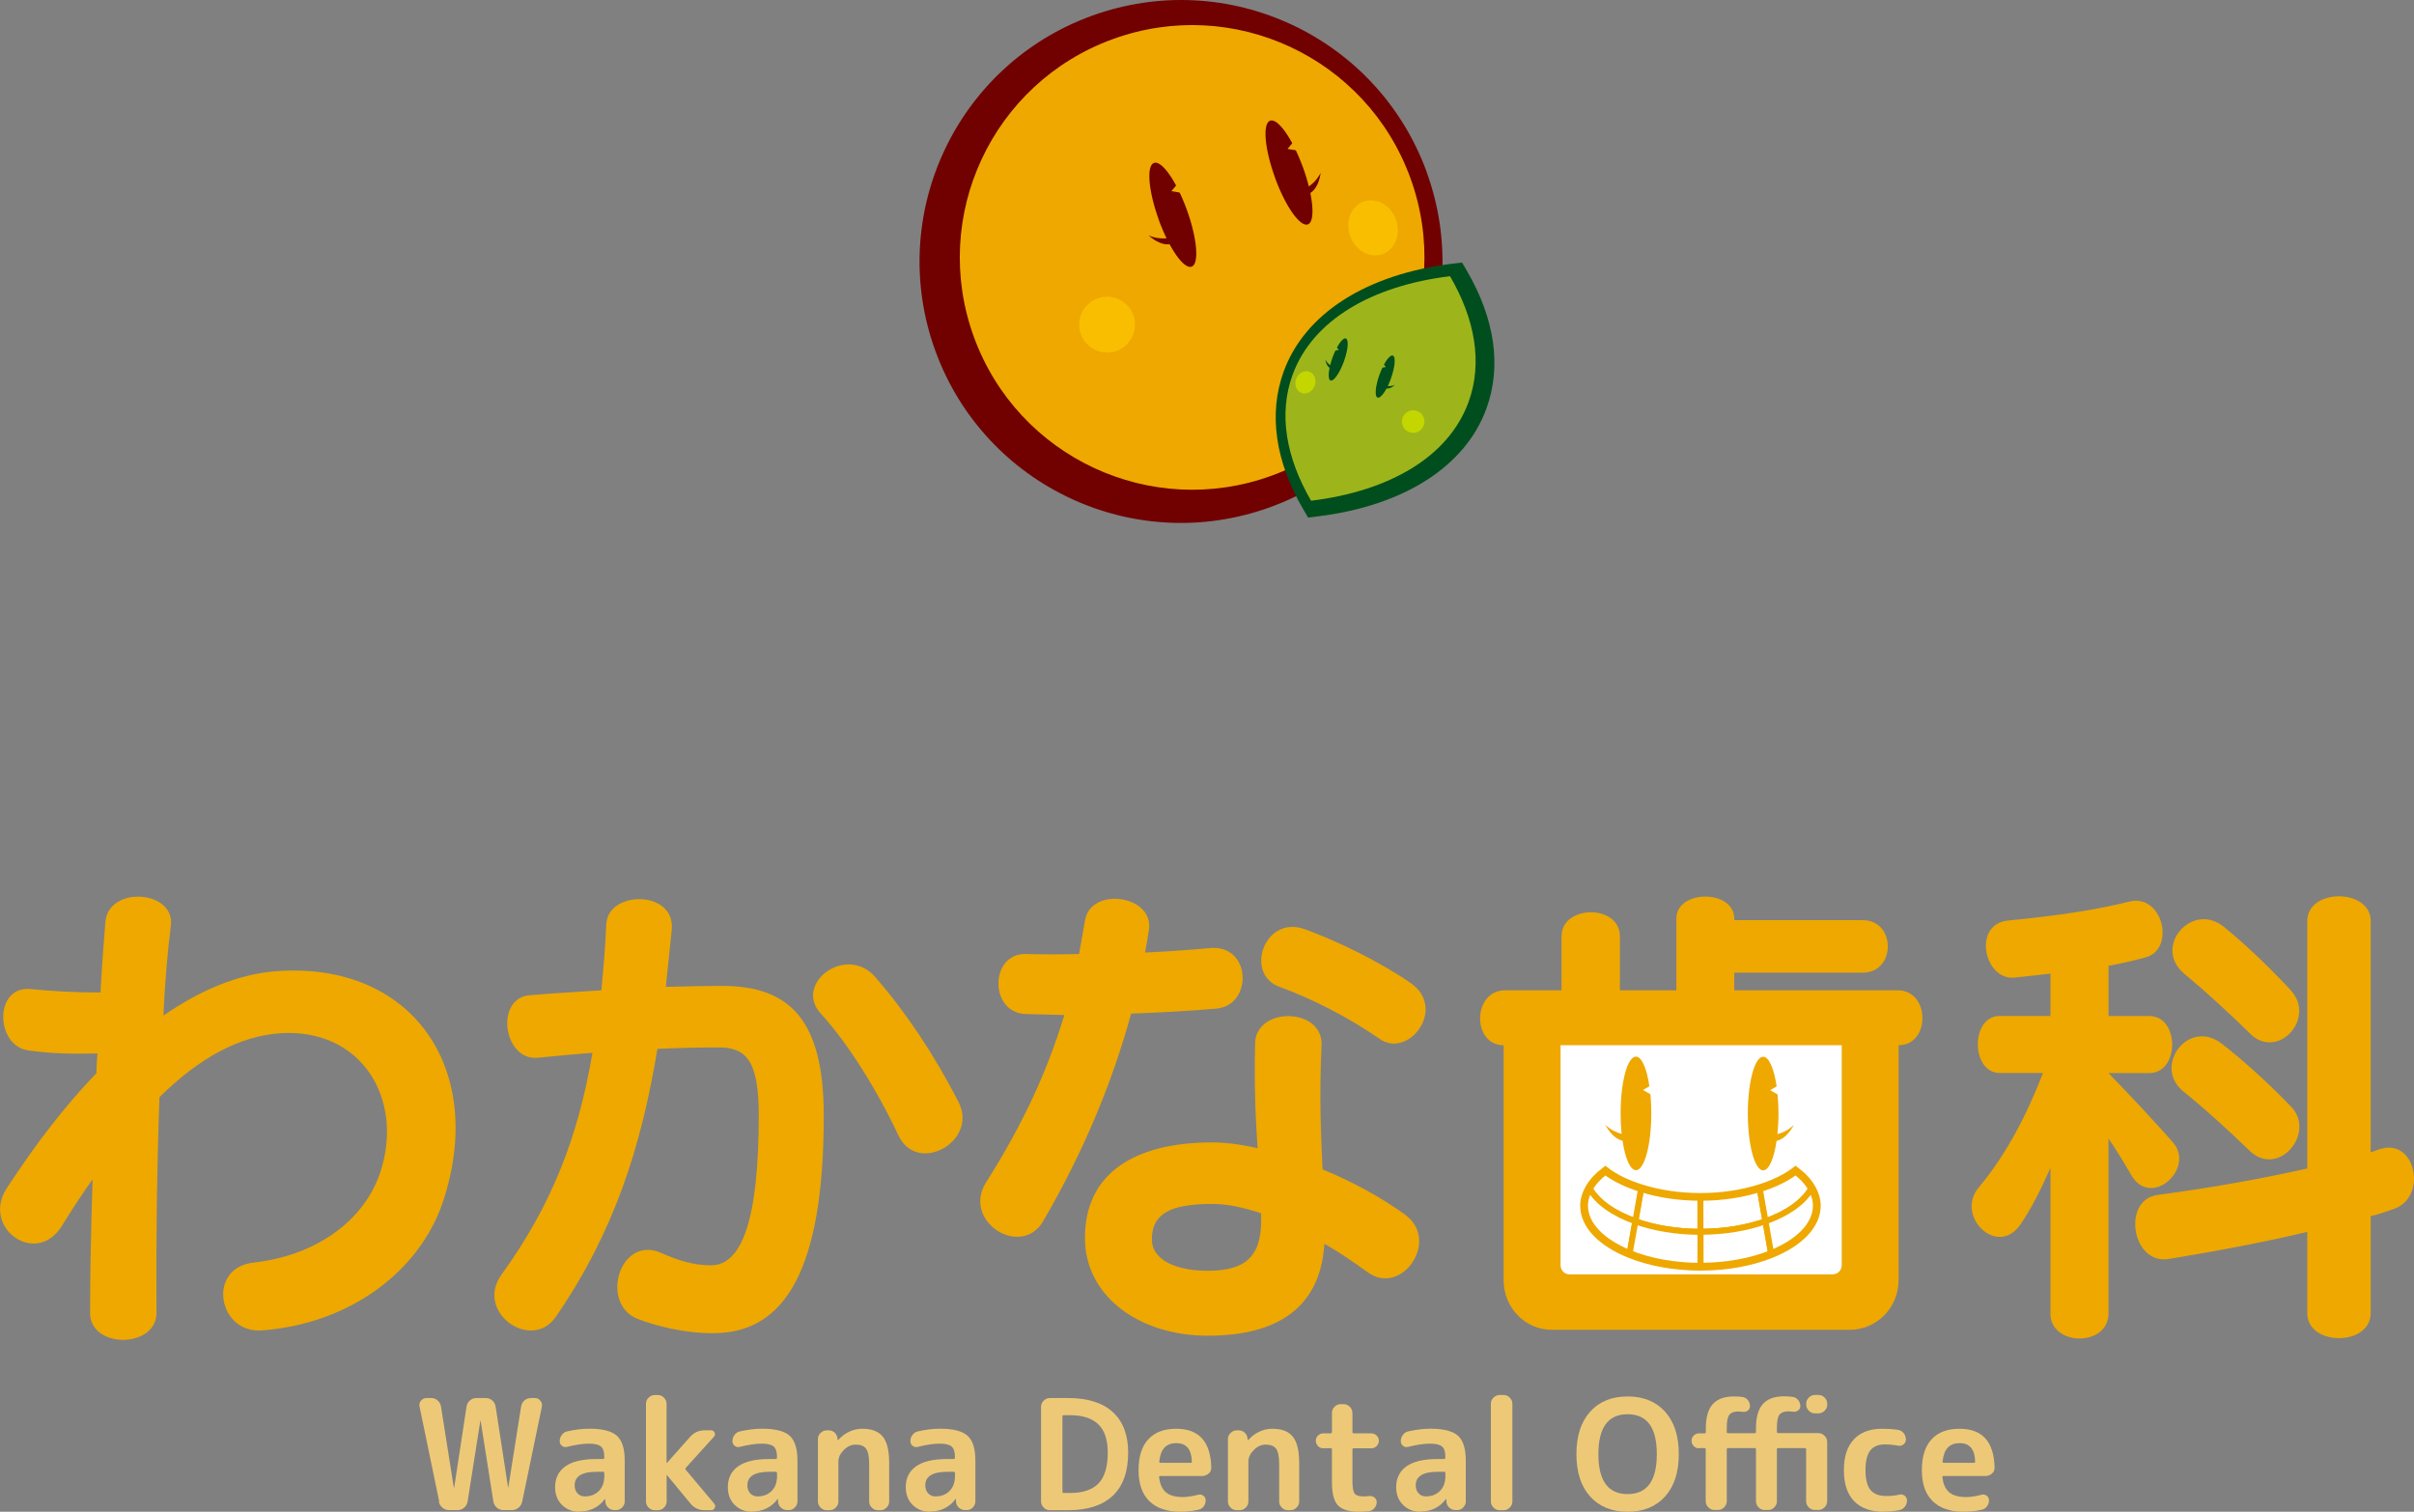<?xml version="1.0" encoding="UTF-8"?>
<svg id="_レイヤー_1" data-name="レイヤー 1" xmlns="http://www.w3.org/2000/svg" viewBox="0 0 366.86 229.76">
  <rect x="0" y="0" width="366.86" height="229.76" fill="#808080" stroke="none"/>
  <defs>
    <style>
      .cls-1 {
        stroke-width: .91px;
      }

      .cls-1, .cls-2 {
        fill: #fff;
      }

      .cls-1, .cls-3 {
        stroke: #eea800;
      }

      .cls-4 {
        fill: #edc977;
      }

      .cls-5 {
        fill: #9db51b;
      }

      .cls-6 {
        fill: #c3d600;
      }

      .cls-7 {
        fill: #004e1e;
      }

      .cls-8, .cls-3 {
        fill: #eea800;
      }

      .cls-9 {
        fill: #710000;
      }

      .cls-3 {
        stroke-width: 1.45px;
      }

      .cls-10 {
        fill: #f9be00;
      }
    </style>
  </defs>
  <g>
    <g>
      <path class="cls-8" d="M40,202.18c-6.88.75-8.75-9.64-1.27-10.31,9.42-1.12,16.6-6.36,19.06-13.68,3.66-11.07-2.77-21.98-15.25-21.15-6.13.45-12.18,3.66-18.31,9.72-.38,10.84-.53,22.66-.45,32.52.3,5.76-10.32,5.83-10.09.08,0-5.83.15-12.86.38-20.11-1.57,2.17-3.07,4.48-4.64,7.03-3.89,6.35-12.26.37-8.45-5.61,4.41-6.8,9.05-12.78,13.68-17.57,0-1.05.07-2.02.15-2.99-3.89.07-6.43.07-10.46-.45-5.08-.67-5.31-9.87.3-9.34,3.89.37,6.73.52,10.62.52.23-4.19.52-8.08.75-10.76.52-5.53,10.69-4.79,9.94.67-.45,3.59-.9,8.3-1.12,13.6,5.83-4.03,11.51-6.28,16.97-6.73,20.93-1.64,32.3,15.03,25.42,35.29-3.51,10.09-13.68,18.16-27.21,19.28Z"/>
      <path class="cls-8" d="M136.54,172.58c-3.29-7.03-7.77-14.13-11.81-18.54-4.18-4.56,3.89-10.62,8.3-5.53,4.49,5.16,8.9,11.66,12.64,18.99,3.07,5.98-6.28,11.14-9.12,5.08ZM108.43,202.63c-4.56,0-8.75-1.12-11.51-2.17-5.83-2.25-2.77-12.86,3.59-10.02,2.54,1.12,4.86,1.87,7.55,1.87,4.71,0,7.25-7.03,7.25-22.73,0-8.37-1.87-10.39-6.13-10.39-2.62,0-5.83.07-9.27.22-2.47,14.95-6.58,27.81-15.4,40.67-3.67,5.46-12.41-.6-8.3-6.35,7.63-10.54,11.66-20.93,13.83-33.72-2.69.23-5.46.45-8.3.75-5.24.53-6.58-9.04-1.27-9.5,3.66-.3,7.33-.52,10.92-.75.3-3.21.6-6.51.75-10.02.22-5.24,10.54-5.24,9.95.82-.3,3-.6,5.91-.9,8.68,3.06-.08,5.98-.15,8.52-.15,10.39,0,15.48,5.23,15.48,19.74,0,23.25-5.83,33.04-16.75,33.04Z"/>
      <path class="cls-8" d="M191.64,184.39c.3,6.13-1.87,8.75-8.07,8.75-4.56,0-8.52-1.49-8.52-4.78,0-4.04,3.06-5.38,9.2-5.38,2.24,0,4.71.52,7.39,1.42ZM214.37,149.4c-4.64-3.21-10.92-6.28-16-8.15-6.21-2.32-9.35,6.8-3.89,8.75,4.94,1.79,10.62,4.71,15.11,7.85,4.42,3.21,10.39-4.56,4.79-8.45ZM184.84,153.29c5.61-.45,5.39-9.87-1.04-9.19-3.29.3-6.51.52-9.79.67.22-1.19.44-2.31.59-3.44.82-5.31-8.89-6.65-9.71-1.42-.3,1.72-.6,3.44-.9,5.08-2.76.08-5.46.08-8.15,0-5.46-.07-5.54,9.05.15,9.13,1.87.07,3.81.07,5.76.15-2.54,8.37-6.2,16.45-11.89,25.42-3.74,5.91,5.31,11.66,8.67,5.91,6.35-10.91,10.61-21.46,13.37-31.55,4.19-.15,8.44-.37,12.93-.75ZM213.55,184.61c-3.74-2.69-8.15-5.08-12.56-6.88-.23-5.23-.52-10.92-.15-18.76.37-5.91-10.02-6.06-10.1-.37-.15,6.73.08,11.51.38,15.92-2.55-.6-4.86-.89-6.88-.89-12.26,0-19.36,5.01-19.36,14.5,0,8.97,8.36,14.88,18.68,14.88,9.04,0,17.04-3.14,17.71-13.98,2.25,1.27,4.41,2.77,6.59,4.34,5.16,3.74,11.07-4.86,5.68-8.75Z"/>
    </g>
    <g>
      <g>
        <rect class="cls-2" x="233.36" y="155.76" width="51.75" height="42.08"/>
        <path class="cls-8" d="M279.89,192.27c0,.82-.6,1.41-1.42,1.41h-39.96c-.74,0-1.35-.6-1.35-1.41v-33.41h42.73v33.41ZM288.54,194.58v-35.72c4.85,0,4.85-8.35-.15-8.35h-24.83v-2.68h19.54c5.06,0,5.06-7.98,0-7.98h-19.54v-.23c0-4.47-8.8-4.47-8.8,0v10.89h-8.58v-8.2c0-4.92-8.87-4.84-8.87,0v8.2h-8.57c-5,0-5.07,8.35-.23,8.35v35.72c0,4.25,3.36,7.53,7.3,7.53h45.34c3.95,0,7.38-3.28,7.38-7.53Z"/>
        <path class="cls-8" d="M270.12,172.35c.1-.97.16-2.01.16-3.11,0-1.01-.05-1.99-.14-2.9l-1.13-.65.99-.57c-.4-2.69-1.16-4.51-2.05-4.51-1.28,0-2.33,3.86-2.33,8.63,0,4.77,1.05,8.64,2.33,8.64.88,0,1.65-1.81,2.04-4.48,1.64-.37,2.61-2.42,2.61-2.42-.86.86-1.88,1.23-2.47,1.38Z"/>
        <path class="cls-8" d="M249.67,165.68l.99-.58c-.39-2.69-1.16-4.51-2.05-4.51-1.29,0-2.32,3.86-2.32,8.63,0,1.1.05,2.15.15,3.11-.58-.15-1.61-.53-2.47-1.38,0,0,.97,2.05,2.61,2.42.4,2.67,1.16,4.48,2.04,4.48,1.29,0,2.33-3.87,2.33-8.64,0-1.01-.05-1.99-.13-2.9l-1.14-.65Z"/>
        <path class="cls-3" d="M275.24,180.68c-.53-.94-1.32-1.82-2.36-2.6-1.41,1.08-3.29,1.97-5.44,2.65-2.64.83-5.71,1.32-9.02,1.32s-6.39-.49-9.03-1.32c-2.15-.67-4.02-1.57-5.43-2.64-1.04.79-1.82,1.66-2.36,2.6-.46.81-.73,1.67-.73,2.56,0,2.93,2.67,5.54,6.8,7.21,2.97,1.2,6.69,1.93,10.75,1.93s7.76-.72,10.73-1.92c4.14-1.67,6.82-4.28,6.82-7.22,0-.89-.27-1.75-.73-2.56Z"/>
        <g>
          <path class="cls-1" d="M258.42,187.21v-5.17c-3.31,0-6.39-.49-9.03-1.32l-.86,4.9c2.81,1,6.23,1.6,9.9,1.6Z"/>
          <path class="cls-1" d="M248.53,185.62l.86-4.9c-2.15-.67-4.02-1.57-5.43-2.64-1.04.79-1.82,1.66-2.36,2.6,1.16,2.03,3.64,3.76,6.93,4.94Z"/>
          <path class="cls-1" d="M268.3,185.62l-.86-4.9c-2.64.83-5.71,1.32-9.02,1.32v5.17c3.67,0,7.06-.59,9.88-1.59Z"/>
          <path class="cls-1" d="M275.24,180.68c-.53-.94-1.32-1.82-2.36-2.6-1.41,1.08-3.29,1.97-5.44,2.65l.86,4.9c3.29-1.17,5.77-2.91,6.94-4.94Z"/>
          <path class="cls-1" d="M258.42,187.21v5.17c4.05,0,7.76-.72,10.73-1.92l-.85-4.84c-2.82,1-6.21,1.59-9.88,1.59Z"/>
          <path class="cls-1" d="M268.3,185.62l.85,4.84c4.14-1.67,6.82-4.28,6.82-7.22,0-.89-.27-1.75-.73-2.56-1.17,2.04-3.65,3.77-6.94,4.94Z"/>
          <path class="cls-1" d="M241.6,180.68c-.46.81-.73,1.67-.73,2.56,0,2.93,2.67,5.54,6.8,7.21l.86-4.84c-3.29-1.17-5.76-2.91-6.93-4.94Z"/>
          <path class="cls-1" d="M248.53,185.62l-.86,4.84c2.97,1.2,6.69,1.93,10.75,1.93v-5.17c-3.67,0-7.08-.59-9.9-1.6Z"/>
        </g>
      </g>
      <path class="cls-8" d="M341.96,157.1c-3.51-3.44-6.88-6.5-10.02-9.12-4.86-4.04,1.19-11.07,6.05-7.1,3.67,2.99,7.48,6.73,10.16,9.65,3.89,4.26-2.02,10.69-6.2,6.58ZM341.88,174.9c-3.66-3.52-6.95-6.51-10.02-8.97-4.79-3.81.68-11.22,5.75-7.33,3.52,2.7,7.7,6.58,10.62,9.65,3.74,3.96-1.95,10.84-6.36,6.65ZM360.28,184.84v14.73c0,5.08-9.64,5.08-9.64,0v-12.34c-5.98,1.42-12.86,2.77-21.01,4.11-5.68.97-7.18-8.97-1.79-9.72,8.9-1.19,16.14-2.54,22.8-4.03v-37.61c0-5.01,9.64-5.01,9.64,0v35.14c.6-.15.98-.37,1.57-.52,5.38-1.57,7.1,7.55,1.8,9.19-1.12.38-2.1.75-3.37,1.05ZM323.87,178.56c-1.2-2.09-2.24-3.74-3.44-5.53v26.61c0,5.09-8.82,5.01-8.82,0v-22.13c-1.42,3.22-2.92,6.21-4.56,8.6-3.51,5.08-9.95-1.27-6.36-5.61,4.26-5.08,7.32-11.06,9.79-17.42h-6.57c-4.41,0-4.49-8.67,0-8.67h7.7v-6.43c-1.8.22-3.52.37-5.46.6-4.63.45-6.43-8.07-1.04-8.67,7.7-.74,13.45-1.64,18.31-2.84,5.31-1.49,7.26,7.26,2.62,8.45-1.94.53-3.66.9-5.6,1.27v7.63h6.2c4.63,0,4.63,8.67,0,8.67h-6.2c3.74,3.89,7.25,7.63,9.79,10.54,3.44,3.96-3.36,10.16-6.36,4.93Z"/>
    </g>
  </g>
  <g>
    <path class="cls-4" d="M66.75,228.22l-2.99-14.43c-.08-.34,0-.65.22-.91s.51-.4.85-.4h.68c.39,0,.72.12,1,.37s.45.56.51.93l1.94,12.28s0,.02.02.02c.03,0,.05,0,.05-.02l1.87-12.28c.06-.37.23-.69.51-.93s.62-.37,1-.37h1.4c.39,0,.72.12,1,.37s.45.56.51.93l1.89,12.28s0,.02.02.02.02,0,.02-.02l1.94-12.28c.06-.37.23-.69.51-.93s.62-.37,1-.37h.58c.34,0,.62.13.84.4s.3.57.23.91l-2.99,14.43c-.08.37-.26.68-.56.93-.3.25-.64.37-1.03.37h-1.24c-.39,0-.73-.12-1.02-.37-.29-.25-.46-.56-.53-.93l-1.94-12.29s0-.02-.02-.02-.02,0-.02.02l-1.94,12.29c-.06.37-.24.68-.53.93-.29.25-.63.37-1.02.37h-1.24c-.39,0-.73-.12-1.03-.37-.3-.25-.48-.56-.56-.93Z"/>
    <path class="cls-4" d="M88.03,229.76c-1.06,0-1.93-.35-2.63-1.04-.69-.69-1.04-1.59-1.04-2.7,0-1.35.52-2.41,1.55-3.15,1.04-.75,2.62-1.12,4.75-1.12h.96c.14,0,.21-.07.21-.21v-.19c0-.72-.17-1.22-.51-1.51s-.95-.43-1.82-.43-2.01.16-3.32.49c-.28.08-.54.03-.77-.15-.23-.18-.35-.42-.35-.71,0-.36.11-.68.33-.97.22-.29.5-.46.84-.53,1.18-.26,2.3-.4,3.34-.4,1.99,0,3.39.36,4.18,1.07s1.19,1.97,1.19,3.76v6.21c0,.36-.13.67-.39.93-.26.27-.56.4-.92.4h-.26c-.37,0-.69-.13-.96-.39s-.41-.57-.42-.95v-.33s0-.02-.02-.02c-.03,0-.05,0-.05.02-.95,1.26-2.25,1.89-3.9,1.89ZM90.67,223.69c-2.23,0-3.34.69-3.34,2.06,0,.5.14.9.43,1.21.29.31.66.47,1.11.47.89,0,1.6-.28,2.15-.83s.82-1.31.82-2.28v-.42c0-.14-.07-.21-.21-.21h-.96Z"/>
    <path class="cls-4" d="M99.5,229.53c-.36,0-.67-.13-.93-.4-.26-.26-.4-.58-.4-.93v-14.85c0-.36.13-.67.4-.93s.58-.4.93-.4h.47c.36,0,.67.13.93.4s.4.58.4.93v8.99s0,.02.02.02h.02l3.55-3.99c.58-.65,1.31-.98,2.2-.98h.98c.25,0,.42.12.53.35.1.23.07.44-.11.63l-4.27,4.72c-.08.09-.08.2,0,.3l4.32,5.14c.17.2.2.42.08.65s-.3.35-.55.35h-.98c-.89,0-1.61-.34-2.17-1.03l-3.57-4.32s0-.02-.02-.02-.02,0-.02.02v4.02c0,.36-.13.67-.4.93-.26.27-.58.4-.93.4h-.47Z"/>
    <path class="cls-4" d="M114.28,229.76c-1.06,0-1.93-.35-2.63-1.04-.69-.69-1.04-1.59-1.04-2.7,0-1.35.52-2.41,1.55-3.15,1.04-.75,2.62-1.12,4.75-1.12h.96c.14,0,.21-.07.21-.21v-.19c0-.72-.17-1.22-.51-1.51s-.95-.43-1.82-.43-2.01.16-3.32.49c-.28.08-.54.03-.77-.15-.23-.18-.35-.42-.35-.71,0-.36.11-.68.33-.97.22-.29.5-.46.84-.53,1.18-.26,2.3-.4,3.34-.4,1.99,0,3.39.36,4.18,1.07s1.19,1.97,1.19,3.76v6.21c0,.36-.13.67-.39.93-.26.27-.56.4-.92.4h-.26c-.37,0-.69-.13-.96-.39s-.41-.57-.42-.95v-.33s0-.02-.02-.02c-.03,0-.05,0-.05.02-.95,1.26-2.25,1.89-3.9,1.89ZM116.92,223.69c-2.23,0-3.34.69-3.34,2.06,0,.5.14.9.43,1.21.29.31.66.47,1.11.47.89,0,1.6-.28,2.15-.83s.82-1.31.82-2.28v-.42c0-.14-.07-.21-.21-.21h-.96Z"/>
    <path class="cls-4" d="M125.63,229.53c-.36,0-.67-.13-.93-.4-.27-.26-.4-.58-.4-.93v-9.48c0-.36.13-.67.4-.93.26-.26.58-.4.93-.4h.3c.37,0,.69.13.95.38.26.26.39.57.41.95v.16s0,.02.02.02.03,0,.05-.02c1.06-1.15,2.3-1.73,3.71-1.73s2.45.4,3.09,1.2c.65.8.97,2.14.97,4.01v5.84c0,.36-.13.67-.4.93-.26.27-.58.4-.93.4h-.4c-.36,0-.67-.13-.92-.4-.26-.26-.39-.58-.39-.93v-5.61c0-1.17-.15-1.97-.46-2.39-.3-.43-.84-.64-1.62-.64-.64,0-1.23.27-1.78.82s-.82,1.13-.82,1.75v6.07c0,.36-.13.67-.4.93-.26.27-.58.4-.93.4h-.47Z"/>
    <path class="cls-4" d="M141.32,229.76c-1.06,0-1.93-.35-2.63-1.04-.69-.69-1.04-1.59-1.04-2.7,0-1.35.52-2.41,1.55-3.15,1.04-.75,2.62-1.12,4.75-1.12h.96c.14,0,.21-.07.21-.21v-.19c0-.72-.17-1.22-.51-1.51s-.95-.43-1.82-.43-2.01.16-3.32.49c-.28.08-.54.03-.77-.15-.23-.18-.35-.42-.35-.71,0-.36.11-.68.33-.97.22-.29.5-.46.84-.53,1.18-.26,2.3-.4,3.34-.4,1.99,0,3.39.36,4.18,1.07s1.19,1.97,1.19,3.76v6.21c0,.36-.13.67-.39.93-.26.27-.56.4-.92.4h-.26c-.37,0-.69-.13-.96-.39s-.41-.57-.42-.95v-.33s0-.02-.02-.02c-.03,0-.05,0-.05.02-.95,1.26-2.25,1.89-3.9,1.89ZM143.96,223.69c-2.23,0-3.34.69-3.34,2.06,0,.5.14.9.43,1.21.29.31.66.47,1.11.47.89,0,1.6-.28,2.15-.83s.82-1.31.82-2.28v-.42c0-.14-.07-.21-.21-.21h-.96Z"/>
    <path class="cls-4" d="M159.54,229.53c-.36,0-.67-.13-.93-.4-.26-.26-.4-.58-.4-.93v-14.39c0-.36.13-.67.4-.93s.58-.4.93-.4h2.8c2.97,0,5.24.72,6.79,2.15,1.55,1.43,2.32,3.48,2.32,6.14,0,2.9-.78,5.08-2.33,6.55-1.56,1.47-3.82,2.21-6.77,2.21h-2.8ZM161.46,215.28v11.44c0,.12.06.19.19.19h1c1.93,0,3.36-.49,4.3-1.46.93-.97,1.4-2.53,1.4-4.68,0-1.95-.48-3.38-1.44-4.3-.96-.92-2.38-1.38-4.26-1.38h-1c-.12,0-.19.06-.19.19Z"/>
    <path class="cls-4" d="M179.39,229.76c-2.04,0-3.61-.53-4.71-1.6s-1.65-2.63-1.65-4.71.49-3.62,1.47-4.69c.98-1.07,2.4-1.61,4.25-1.61,3.46,0,5.23,1.96,5.33,5.88.02.37-.12.69-.4.93s-.61.37-.98.37h-6.38c-.14,0-.19.07-.16.21.11,1.04.46,1.8,1.04,2.28s1.44.71,2.56.71c.7,0,1.48-.12,2.33-.35.28-.08.54-.03.78.14.24.17.36.41.36.7,0,.36-.1.67-.32.95-.21.27-.49.44-.83.5-.87.19-1.77.28-2.71.28ZM178.81,219.33c-.79,0-1.41.22-1.83.67-.43.44-.7,1.16-.81,2.14,0,.12.06.19.19.19h4.58c.12,0,.19-.06.19-.19-.06-1.87-.83-2.8-2.31-2.8Z"/>
    <path class="cls-4" d="M187.94,229.53c-.36,0-.67-.13-.93-.4-.27-.26-.4-.58-.4-.93v-9.48c0-.36.13-.67.4-.93.26-.26.58-.4.93-.4h.3c.37,0,.69.13.95.38.26.26.39.57.41.95v.16s0,.02.02.02.03,0,.05-.02c1.06-1.15,2.3-1.73,3.71-1.73s2.45.4,3.09,1.2c.65.8.97,2.14.97,4.01v5.84c0,.36-.13.67-.4.93-.26.27-.58.4-.93.4h-.4c-.36,0-.67-.13-.92-.4-.26-.26-.39-.58-.39-.93v-5.61c0-1.17-.15-1.97-.46-2.39-.3-.43-.84-.64-1.62-.64-.64,0-1.23.27-1.78.82s-.82,1.13-.82,1.75v6.07c0,.36-.13.67-.4.93-.26.27-.58.4-.93.4h-.47Z"/>
    <path class="cls-4" d="M201.09,220.12c-.31,0-.58-.11-.79-.34-.22-.23-.33-.49-.33-.81s.11-.58.33-.79.48-.33.79-.33h1.12c.14,0,.21-.07.21-.21v-2.9c0-.36.13-.67.39-.93s.56-.4.92-.4h.47c.36,0,.67.13.93.4.26.26.4.58.4.93v2.9c0,.14.07.21.21.21h2.66c.31,0,.58.11.81.33s.34.48.34.79-.11.58-.34.81c-.23.23-.49.34-.81.34h-2.66c-.14,0-.21.06-.21.19v4.72c0,1.01.11,1.67.33,1.96.22.3.67.44,1.35.44.37,0,.65-.02.84-.05.31-.03.58.04.82.21.23.17.35.41.35.7,0,.34-.11.65-.34.92s-.5.42-.83.46c-.69.06-1.2.09-1.54.09-1.51,0-2.57-.32-3.18-.97-.61-.65-.91-1.8-.91-3.47v-5.02c0-.12-.07-.19-.21-.19h-1.12Z"/>
    <path class="cls-4" d="M215.85,229.76c-1.06,0-1.93-.35-2.63-1.04-.69-.69-1.04-1.59-1.04-2.7,0-1.35.52-2.41,1.55-3.15,1.04-.75,2.62-1.12,4.75-1.12h.96c.14,0,.21-.07.21-.21v-.19c0-.72-.17-1.22-.51-1.51s-.95-.43-1.82-.43-2.01.16-3.32.49c-.28.08-.54.03-.77-.15-.23-.18-.35-.42-.35-.71,0-.36.11-.68.33-.97.22-.29.5-.46.84-.53,1.18-.26,2.3-.4,3.34-.4,1.99,0,3.39.36,4.18,1.07s1.19,1.97,1.19,3.76v6.21c0,.36-.13.67-.39.93-.26.27-.56.4-.92.4h-.26c-.37,0-.69-.13-.96-.39s-.41-.57-.42-.95v-.33s0-.02-.02-.02c-.03,0-.05,0-.05.02-.95,1.26-2.25,1.89-3.9,1.89ZM218.49,223.69c-2.23,0-3.34.69-3.34,2.06,0,.5.14.9.43,1.21.29.31.66.47,1.11.47.89,0,1.6-.28,2.15-.83s.82-1.31.82-2.28v-.42c0-.14-.07-.21-.21-.21h-.96Z"/>
    <path class="cls-4" d="M227.9,229.53c-.36,0-.67-.13-.93-.4-.26-.26-.4-.58-.4-.93v-14.85c0-.36.13-.67.4-.93s.58-.4.93-.4h.61c.36,0,.67.13.93.4s.4.58.4.93v14.85c0,.36-.13.67-.4.93-.26.27-.58.4-.93.4h-.61Z"/>
    <path class="cls-4" d="M253.04,227.45c-1.39,1.54-3.29,2.31-5.69,2.31s-4.29-.77-5.69-2.31c-1.39-1.54-2.09-3.69-2.09-6.45s.7-4.9,2.09-6.45c1.39-1.54,3.29-2.31,5.69-2.31s4.29.77,5.69,2.31c1.39,1.54,2.09,3.69,2.09,6.45s-.7,4.9-2.09,6.45ZM251.79,221.01c0-4.05-1.48-6.07-4.44-6.07s-4.44,2.02-4.44,6.07,1.48,6.07,4.44,6.07,4.44-2.02,4.44-6.07Z"/>
    <path class="cls-4" d="M258.19,220.12c-.31,0-.58-.11-.79-.34-.22-.23-.33-.49-.33-.81s.11-.58.33-.79c.22-.22.48-.33.79-.33h.84c.14,0,.21-.07.21-.21v-.56c0-1.67.35-2.89,1.05-3.67.7-.78,1.78-1.17,3.22-1.17.53,0,.98.03,1.35.09.33.06.59.23.79.49.2.27.3.57.3.91,0,.28-.12.5-.35.67-.23.16-.49.22-.77.17-.31-.03-.53-.05-.65-.05-.65,0-1.11.17-1.37.51-.26.34-.39.99-.39,1.94v.65c0,.14.06.21.19.21h4.04c.14,0,.21-.07.21-.21v-.56c0-1.67.35-2.89,1.05-3.67.7-.78,1.76-1.17,3.18-1.17.53,0,.99.03,1.38.09.33.05.6.21.81.48.21.27.32.58.32.92,0,.28-.12.5-.35.67-.23.16-.49.22-.77.17-.31-.03-.54-.05-.68-.05-.65,0-1.11.17-1.37.51-.26.34-.39.99-.39,1.94v.65c0,.14.07.21.21.21h6.1c.36,0,.67.13.93.4.26.26.4.58.4.93v9.02c0,.36-.13.67-.4.93-.27.27-.58.4-.93.4h-.54c-.36,0-.67-.13-.93-.4-.26-.26-.4-.58-.4-.93v-7.89c0-.12-.06-.19-.19-.19h-4.04c-.14,0-.21.06-.21.19v7.89c0,.36-.13.67-.39.93-.26.27-.56.4-.92.4h-.56c-.36,0-.67-.13-.92-.4-.26-.26-.39-.58-.39-.93v-7.89c0-.12-.07-.19-.21-.19h-4.04c-.12,0-.19.06-.19.19v7.89c0,.36-.13.67-.4.93-.26.27-.58.4-.93.4h-.54c-.36,0-.67-.13-.93-.4-.27-.26-.4-.58-.4-.93v-7.89c0-.12-.07-.19-.21-.19h-.84ZM275.82,212.01h.54c.36,0,.67.13.93.4.26.26.4.58.4.93v.14c0,.36-.13.67-.4.93-.27.26-.58.4-.93.4h-.54c-.36,0-.67-.13-.93-.4s-.4-.58-.4-.93v-.14c0-.36.13-.67.4-.93s.58-.4.93-.4Z"/>
    <path class="cls-4" d="M286.24,229.76c-1.93,0-3.42-.53-4.46-1.6s-1.56-2.63-1.56-4.71.5-3.6,1.51-4.68c1-1.08,2.43-1.62,4.29-1.62.83,0,1.62.05,2.38.16.36.05.65.21.89.49.23.28.35.61.35.98,0,.31-.12.56-.36.75s-.52.25-.83.19c-.61-.12-1.28-.19-2.03-.19-.98,0-1.71.31-2.2.93-.48.62-.72,1.62-.72,2.99s.26,2.41.77,3.01c.51.61,1.31.91,2.38.91.76,0,1.42-.07,1.99-.21.29-.08.56-.02.81.16.24.19.36.43.36.72,0,.37-.11.7-.34.98-.23.28-.52.45-.88.51-.79.14-1.57.21-2.34.21Z"/>
    <path class="cls-4" d="M298.43,229.76c-2.04,0-3.61-.53-4.71-1.6s-1.65-2.63-1.65-4.71.49-3.62,1.47-4.69c.98-1.07,2.4-1.61,4.25-1.61,3.46,0,5.23,1.96,5.33,5.88.02.37-.12.69-.4.93s-.61.37-.98.37h-6.38c-.14,0-.19.07-.16.21.11,1.04.46,1.8,1.04,2.28s1.44.71,2.56.71c.7,0,1.48-.12,2.33-.35.28-.08.54-.03.78.14.24.17.36.41.36.7,0,.36-.1.67-.32.95-.21.27-.49.44-.83.5-.87.19-1.77.28-2.71.28ZM297.85,219.33c-.79,0-1.41.22-1.83.67-.43.44-.7,1.16-.81,2.14,0,.12.06.19.19.19h4.58c.12,0,.19-.06.19-.19-.06-1.87-.83-2.8-2.31-2.8Z"/>
  </g>
  <g>
    <g>
      <path class="cls-9" d="M216.82,26.15c-7.51-20.62-30.3-31.25-50.92-23.74-20.62,7.5-31.25,30.3-23.75,50.92,7.51,20.62,30.3,31.25,50.92,23.74,20.62-7.5,31.25-30.3,23.74-50.92Z"/>
      <path class="cls-8" d="M214.34,27.05c-6.67-18.32-26.92-27.77-45.24-21.1-18.32,6.67-27.77,26.93-21.1,45.25,6.67,18.32,26.93,27.76,45.24,21.1,18.32-6.67,27.77-26.92,21.1-45.24Z"/>
      <path class="cls-9" d="M193.76,27c1.58,4.35,3.82,7.54,5,7.11,1.17-.43.84-4.31-.74-8.66-1.59-4.35-3.82-7.54-5-7.11-1.17.43-.84,4.31.75,8.66Z"/>
      <polygon class="cls-8" points="196.95 21.1 195.67 22.63 197.64 22.97 196.95 21.1"/>
      <path class="cls-9" d="M176.1,33.42c1.59,4.36,3.82,7.54,5,7.11,1.17-.43.84-4.31-.74-8.66-1.58-4.36-3.82-7.54-4.99-7.11-1.18.43-.84,4.3.74,8.66Z"/>
      <polygon class="cls-8" points="179.3 27.52 178.02 29.05 179.99 29.4 179.3 27.52"/>
      <path class="cls-9" d="M198.49,28.59s1.46-.73,2.21-2.33c0,0-.24,2.66-2.01,3.3l-.19-.97Z"/>
      <path class="cls-9" d="M177.75,36.14s-1.59.38-3.19-.37c0,0,1.89,1.88,3.67,1.24l-.48-.87Z"/>
      <path class="cls-10" d="M205.19,35.9c.8,2.2,3.01,3.42,4.93,2.72,1.92-.7,2.83-3.05,2.03-5.26-.8-2.2-3.01-3.42-4.93-2.72-1.92.7-2.83,3.05-2.03,5.26Z"/>
      <path class="cls-10" d="M164.26,50.79c.8,2.2,3.24,3.34,5.44,2.54,2.2-.8,3.34-3.24,2.54-5.44-.8-2.2-3.24-3.34-5.44-2.54-2.2.8-3.34,3.24-2.54,5.44Z"/>
    </g>
    <g>
      <g>
        <path class="cls-7" d="M220.78,40.07c-13.12,1.6-22.49,7.58-25.7,16.41-2.32,6.38-1.29,13.63,2.99,20.95l.72,1.23,1.41-.17c13.12-1.6,22.49-7.58,25.7-16.41,2.32-6.38,1.29-13.62-2.99-20.95l-.72-1.23-1.41.17Z"/>
        <path class="cls-5" d="M223.18,61.09c2.17-5.95.97-12.62-2.82-19.11-11.83,1.44-20.88,6.64-23.93,15-2.17,5.95-.97,12.62,2.82,19.12,11.83-1.44,20.88-6.63,23.93-15Z"/>
      </g>
      <path class="cls-7" d="M204.23,54.95c-.64,1.76-1.55,3.05-2.02,2.88-.48-.17-.34-1.74.3-3.51.64-1.76,1.55-3.05,2.02-2.88.48.18.34,1.74-.3,3.51Z"/>
      <polygon class="cls-5" points="202.94 52.56 203.46 53.18 202.66 53.32 202.94 52.56"/>
      <path class="cls-7" d="M211.38,57.55c-.64,1.76-1.55,3.05-2.03,2.88-.47-.17-.34-1.74.3-3.51.64-1.76,1.55-3.05,2.02-2.88.48.17.34,1.74-.3,3.51Z"/>
      <polygon class="cls-5" points="210.09 55.16 210.6 55.78 209.81 55.92 210.09 55.16"/>
      <path class="cls-7" d="M202.31,55.59s-.59-.3-.89-.94c0,0,.1,1.08.82,1.34l.08-.4Z"/>
      <path class="cls-7" d="M210.71,58.65s.64.15,1.29-.15c0,0-.76.76-1.49.5l.2-.35Z"/>
      <path class="cls-6" d="M199.8,58.62c-.33.89-1.22,1.39-2,1.1-.78-.28-1.15-1.24-.82-2.13.33-.89,1.22-1.39,2-1.1.78.28,1.15,1.24.82,2.13Z"/>
      <path class="cls-6" d="M216.38,64.66c-.33.89-1.31,1.35-2.2,1.03-.89-.32-1.36-1.31-1.03-2.2.32-.89,1.31-1.35,2.2-1.03.89.32,1.35,1.31,1.03,2.2Z"/>
    </g>
  </g>
</svg>